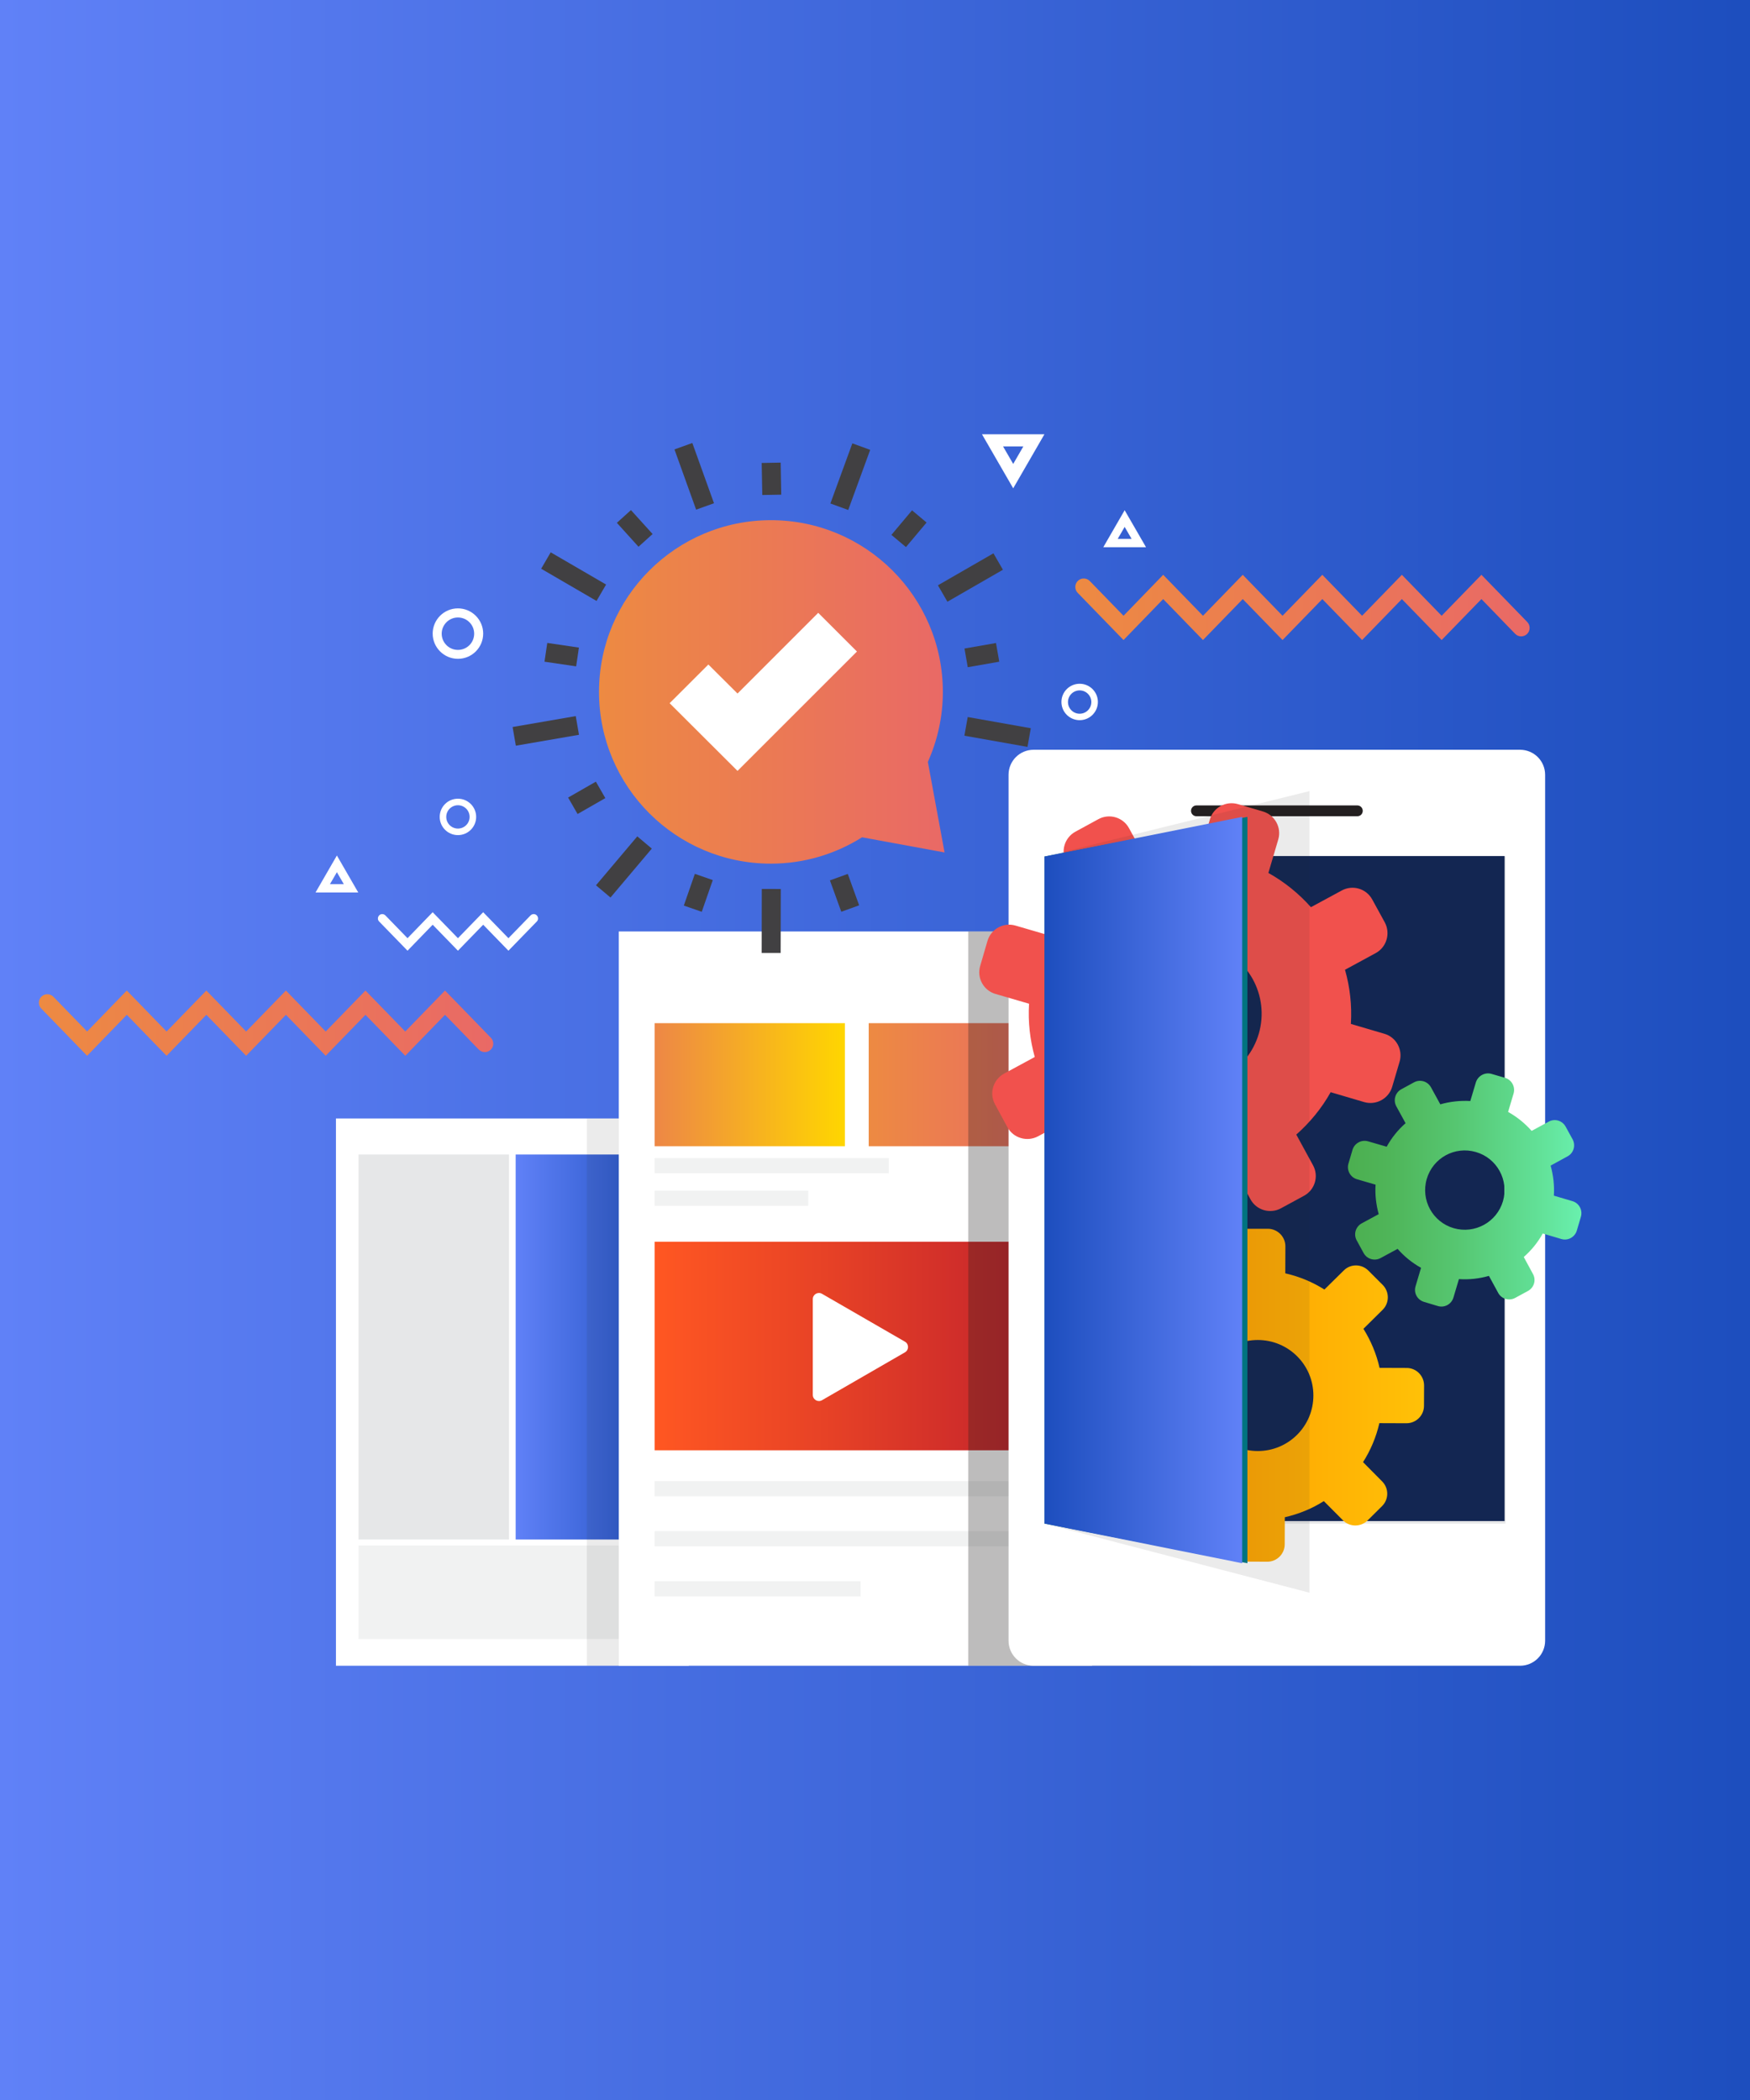 <svg width="270" height="324" viewBox="0 0 270 324" fill="none" xmlns="http://www.w3.org/2000/svg">
<rect x="0" y="0" width="270" height="324" fill="#333333" stroke="none"/>
<rect width="270" height="324" fill="url(#paint0_linear)"/>
<path d="M106.259 172.563H51.831V257H106.259V172.563Z" fill="white"/>
<path d="M78.532 178.124H55.317V237.526H78.532V178.124Z" fill="#E6E7E8"/>
<path d="M102.788 238.448H55.317V252.874H102.788V238.448Z" fill="#F1F2F2"/>
<path d="M102.773 178.124H79.558V237.526H102.773V178.124Z" fill="url(#paint1_linear)"/>
<g opacity="0.3">
<path opacity="0.3" d="M103.33 172.563H90.543V257H103.33V172.563Z" fill="#231F20"/>
</g>
<path d="M168.494 143.711H95.464V257H168.494V143.711Z" fill="white"/>
<path d="M130.354 157.859H101.001V176.851H130.354V157.859Z" fill="url(#paint2_linear)"/>
<path d="M163.383 157.859H134.03V176.851H163.383V157.859Z" fill="url(#paint3_linear)"/>
<path d="M137.135 178.679H101.001V181.02H137.135V178.679Z" fill="#F1F2F2"/>
<path d="M164.554 228.513H101.001V230.854H164.554V228.513Z" fill="#F1F2F2"/>
<path d="M164.554 236.238H101.001V238.579H164.554V236.238Z" fill="#F1F2F2"/>
<path d="M132.77 243.963H101.001V246.304H132.77V243.963Z" fill="#F1F2F2"/>
<path d="M124.7 183.698H101.001V186.039H124.7V183.698Z" fill="#F1F2F2"/>
<path d="M164.554 191.584H101.001V223.758H164.554V191.584Z" fill="url(#paint4_linear)"/>
<path d="M139.625 207.005L126.824 199.617C126.194 199.251 125.403 199.704 125.403 200.436V215.213C125.403 215.945 126.194 216.399 126.824 216.033L139.625 208.644C140.255 208.278 140.255 207.371 139.625 207.005L126.824 199.617C126.194 199.251 125.403 199.704 125.403 200.436V215.213C125.403 215.945 126.194 216.399 126.824 216.033L139.625 208.644C140.255 208.278 140.255 207.371 139.625 207.005Z" fill="white"/>
<path opacity="0.3" d="M183.742 143.711H149.395V257H183.742V143.711Z" fill="#231F20"/>
<path d="M234.523 257H159.472C157.333 257 155.605 255.273 155.605 253.137V119.54C155.605 117.404 157.333 115.678 159.472 115.678H234.523C236.662 115.678 238.39 117.404 238.39 119.54V253.137C238.39 255.273 236.662 257 234.523 257Z" fill="white"/>
<path d="M230.627 132.635H163.383V234.995H230.627V132.635Z" fill="white"/>
<path d="M209.418 125.934H184.592C184.123 125.934 183.757 125.554 183.757 125.1C183.757 124.632 184.137 124.266 184.592 124.266H209.418C209.887 124.266 210.253 124.647 210.253 125.1C210.253 125.568 209.887 125.934 209.418 125.934Z" fill="#231F20"/>
<path d="M232.268 132.152H161.156V235.068H232.268V132.152Z" fill="#E6E7E8"/>
<path d="M168.404 132.075L168.404 234.677L232.138 234.677L232.138 132.075L168.404 132.075Z" fill="#132652"/>
<path d="M189.835 192.33L189.821 196.5C187.653 196.998 185.617 197.846 183.801 199.002L180.842 196.047C179.787 194.993 178.074 194.978 177.019 196.032L174.807 198.241C173.753 199.295 173.753 201.007 174.793 202.06L177.751 205.015C176.594 206.83 175.745 208.863 175.247 211.029H171.072C169.578 211.029 168.363 212.243 168.363 213.736V216.852C168.363 218.344 169.578 219.559 171.072 219.559H175.247C175.73 221.695 176.565 223.685 177.693 225.484L174.719 228.425C173.665 229.479 173.636 231.191 174.705 232.244L176.902 234.468C177.942 235.521 179.67 235.536 180.725 234.483L183.698 231.542C185.514 232.698 187.55 233.561 189.703 234.058L189.689 238.228C189.674 239.721 190.89 240.935 192.384 240.935L195.504 240.95C196.998 240.964 198.213 239.75 198.213 238.257L198.228 234.088C200.41 233.59 202.432 232.756 204.248 231.6L207.207 234.57C208.247 235.624 209.96 235.624 211.015 234.57L213.227 232.376C214.296 231.322 214.296 229.61 213.241 228.557L210.297 225.587C211.454 223.773 212.318 221.739 212.816 219.573L216.991 219.588C218.485 219.588 219.701 218.388 219.701 216.896L219.715 213.765C219.715 212.272 218.514 211.058 217.035 211.058L212.846 211.043C212.362 208.878 211.498 206.844 210.356 205.015L213.329 202.075C214.384 201.021 214.384 199.309 213.329 198.241L211.117 196.032C210.063 194.978 208.349 194.964 207.309 196.032L204.336 198.958C202.505 197.802 200.484 196.954 198.301 196.456L198.316 192.286C198.316 190.794 197.1 189.594 195.621 189.58H192.486C191.036 189.653 189.835 190.853 189.835 192.33ZM202.637 215.301C202.637 220.042 198.799 223.875 194.054 223.875C189.323 223.875 185.485 220.042 185.485 215.301C185.485 210.575 189.308 206.742 194.054 206.742C198.799 206.742 202.637 210.575 202.637 215.301Z" fill="url(#paint5_linear)"/>
<path d="M227.698 167.018L226.848 169.871C225.266 169.784 223.699 169.959 222.22 170.384L220.784 167.765C220.272 166.828 219.1 166.477 218.163 166.989L216.2 168.057C215.262 168.569 214.926 169.74 215.424 170.676L216.859 173.295C215.702 174.305 214.706 175.534 213.944 176.924L211.073 176.09C210.048 175.797 208.979 176.382 208.671 177.406L208.041 179.543C207.749 180.567 208.334 181.635 209.36 181.942L212.231 182.776C212.128 184.342 212.318 185.863 212.714 187.326L210.092 188.746C209.155 189.258 208.803 190.428 209.316 191.365L210.385 193.325C210.898 194.262 212.069 194.613 213.007 194.101L215.629 192.681C216.639 193.837 217.855 194.832 219.246 195.608L218.397 198.461C218.089 199.485 218.675 200.553 219.701 200.86L221.839 201.504C222.864 201.811 223.934 201.226 224.241 200.202L225.091 197.349C226.687 197.451 228.24 197.276 229.719 196.851L231.155 199.485C231.667 200.421 232.839 200.758 233.776 200.246L235.739 199.178C236.691 198.666 237.028 197.495 236.515 196.559L235.095 193.94C236.252 192.915 237.248 191.716 238.024 190.311L240.88 191.16C241.905 191.467 242.975 190.882 243.282 189.858L243.912 187.721C244.205 186.697 243.634 185.629 242.609 185.322L239.738 184.473C239.84 182.893 239.65 181.328 239.24 179.835L241.862 178.401C242.799 177.889 243.136 176.719 242.623 175.768L241.554 173.822C241.041 172.885 239.87 172.534 238.932 173.061L236.31 174.48C235.285 173.324 234.069 172.329 232.678 171.554L233.527 168.701C233.82 167.677 233.234 166.609 232.224 166.301L230.071 165.672C229.075 165.409 228.005 165.994 227.698 167.018ZM231.887 185.322C230.935 188.57 227.537 190.428 224.285 189.492C221.033 188.541 219.173 185.146 220.125 181.898C221.077 178.65 224.461 176.792 227.712 177.743C230.964 178.679 232.824 182.088 231.887 185.322Z" fill="url(#paint6_linear)"/>
<path d="M186.671 126.417L185.148 131.582C182.277 131.406 179.45 131.728 176.785 132.504L174.192 127.778C173.269 126.081 171.146 125.466 169.461 126.388L165.917 128.319C164.232 129.241 163.602 131.362 164.525 133.045L167.118 137.771C165.038 139.6 163.236 141.809 161.845 144.311L156.674 142.804C154.829 142.263 152.895 143.331 152.353 145.174L151.226 149.037C150.684 150.88 151.753 152.826 153.598 153.353L158.769 154.86C158.593 157.669 158.915 160.449 159.648 163.083L154.917 165.643C153.232 166.565 152.588 168.672 153.51 170.369L155.429 173.91C156.337 175.592 158.461 176.221 160.16 175.314L164.906 172.754C166.737 174.846 168.934 176.646 171.438 178.05L169.901 183.215C169.344 185.059 170.413 187.005 172.259 187.546L176.126 188.702C177.971 189.243 179.904 188.19 180.461 186.346L181.984 181.196C184.855 181.372 187.667 181.064 190.333 180.289L192.926 185.029C193.834 186.712 195.958 187.341 197.642 186.419L201.172 184.503C202.886 183.581 203.501 181.459 202.578 179.777L200 175.051C202.08 173.207 203.896 171.027 205.302 168.511L210.458 170.032C212.304 170.574 214.252 169.52 214.794 167.677L215.936 163.814C216.478 161.971 215.424 160.025 213.593 159.498L208.422 157.976C208.598 155.109 208.276 152.285 207.514 149.622L212.26 147.047C213.944 146.125 214.559 144.004 213.651 142.306L211.718 138.78C210.795 137.083 208.671 136.469 206.987 137.405L202.256 139.965C200.41 137.888 198.213 136.088 195.694 134.684L197.217 129.519C197.759 127.675 196.69 125.744 194.859 125.203L190.978 124.061C189.132 123.535 187.199 124.588 186.671 126.417ZM194.215 159.483C192.501 165.351 186.364 168.716 180.49 167.004C174.632 165.292 171.277 159.162 172.991 153.294C174.705 147.442 180.827 144.077 186.686 145.789C192.56 147.501 195.914 153.631 194.215 159.483Z" fill="#F1514D"/>
<g opacity="0.3">
<path opacity="0.3" d="M202.036 245.734L161.156 235.068V132.153L202.036 122.057V245.734Z" fill="#231F20"/>
</g>
<path d="M192.457 241.184L161.156 235.068V132.152L192.457 126.037V241.184Z" fill="#007380"/>
<path d="M191.651 241.184L161.156 235.068V132.152L191.651 126.037V241.184Z" fill="url(#paint7_linear)"/>
<path d="M145.733 131.523L143.155 117.551C144.634 114.244 145.469 110.601 145.469 106.753C145.469 92.122 133.59 80.256 118.943 80.256C104.296 80.256 92.418 92.122 92.418 106.753C92.418 121.384 104.296 133.25 118.943 133.25C124.114 133.25 128.933 131.743 133.005 129.182L145.733 131.523Z" fill="url(#paint8_linear)"/>
<path d="M113.788 118.94L103.315 108.494L109.291 102.524L113.788 107.001L126.238 94.55L132.214 100.52L113.788 118.94Z" fill="white"/>
<path d="M120.447 71.375L117.518 71.428L117.608 76.373L120.536 76.32L120.447 71.375Z" fill="#414042"/>
<path d="M131.506 68.403L128.117 77.68L130.868 78.683L134.258 69.406L131.506 68.403Z" fill="#414042"/>
<path d="M140.714 78.737L137.531 82.525L139.775 84.406L142.958 80.618L140.714 78.737Z" fill="#414042"/>
<path d="M153.274 85.37L144.709 90.303L146.173 92.838L154.737 87.905L153.274 85.37Z" fill="#414042"/>
<path d="M153.667 99.208L148.805 100.06L149.311 102.942L154.173 102.09L153.667 99.208Z" fill="#414042"/>
<path d="M149.304 110.628L148.792 113.509L158.526 115.236L159.039 112.355L149.304 110.628Z" fill="#414042"/>
<path d="M130.8 134.835L128.045 135.83L129.799 140.673L132.554 139.677L130.8 134.835Z" fill="#414042"/>
<path d="M117.535 137.152L117.516 147.028L120.445 147.034L120.465 137.158L117.535 137.152Z" fill="#414042"/>
<path d="M107.206 134.824L105.504 139.717L108.271 140.677L109.973 135.784L107.206 134.824Z" fill="#414042"/>
<path d="M98.325 129.04L91.951 136.589L94.19 138.475L100.564 130.926L98.325 129.04Z" fill="#414042"/>
<path d="M91.935 120.599L87.653 123.053L89.111 125.591L93.393 123.137L91.935 120.599Z" fill="#414042"/>
<path d="M88.83 110.484L79.088 112.167L79.587 115.05L89.329 113.368L88.83 110.484Z" fill="#414042"/>
<path d="M84.435 99.196L84.008 102.091L88.891 102.809L89.318 99.914L84.435 99.196Z" fill="#414042"/>
<path d="M84.966 85.218L83.493 87.747L92.037 92.717L93.511 90.188L84.966 85.218Z" fill="#414042"/>
<path d="M97.346 78.702L95.173 80.664L98.512 84.355L100.686 82.392L97.346 78.702Z" fill="#414042"/>
<path d="M106.817 68.348L104.06 69.337L107.402 78.632L110.159 77.642L106.817 68.348Z" fill="#414042"/>
<path d="M173.343 98.75L166.268 91.463C165.77 90.951 165.785 90.117 166.297 89.62C166.81 89.123 167.645 89.137 168.143 89.649L173.343 95.004L179.465 88.684L185.602 95.004L191.739 88.684L197.876 95.004L204.014 88.684L210.151 95.004L216.288 88.684L222.425 95.004L228.562 88.684L235.637 95.97C236.135 96.482 236.12 97.316 235.607 97.813C235.095 98.311 234.26 98.311 233.762 97.784L228.562 92.429L222.425 98.75L216.288 92.429L210.151 98.75L204.014 92.429L197.876 98.75L191.739 92.429L185.602 98.75L179.465 92.429L173.343 98.75Z" fill="url(#paint9_linear)"/>
<path d="M13.441 162.892L6.366 155.606C5.868 155.094 5.883 154.26 6.395 153.763C6.908 153.265 7.743 153.28 8.241 153.792L13.441 159.147L19.563 152.826L25.7 159.147L31.837 152.826L37.974 159.147L44.112 152.826L50.249 159.147L56.386 152.826L62.523 159.147L68.66 152.826L75.735 160.112C76.233 160.625 76.233 161.459 75.705 161.956C75.193 162.453 74.358 162.439 73.86 161.927L68.66 156.572L62.523 162.892L56.386 156.572L50.249 162.892L44.112 156.572L37.974 162.892L31.837 156.572L25.7 162.892L19.563 156.572L13.441 162.892Z" fill="url(#paint10_linear)"/>
<path d="M166.576 111.113C165.023 111.113 163.763 109.855 163.763 108.304C163.763 106.753 165.023 105.495 166.576 105.495C168.128 105.495 169.388 106.753 169.388 108.304C169.388 109.855 168.128 111.113 166.576 111.113ZM166.576 106.519C165.58 106.519 164.774 107.324 164.774 108.318C164.774 109.313 165.58 110.118 166.576 110.118C167.572 110.118 168.377 109.313 168.377 108.318C168.377 107.324 167.572 106.519 166.576 106.519Z" fill="white"/>
<path d="M70.652 128.846C69.1 128.846 67.84 127.588 67.84 126.037C67.84 124.486 69.1 123.228 70.652 123.228C72.205 123.228 73.464 124.486 73.464 126.037C73.464 127.588 72.205 128.846 70.652 128.846ZM70.652 124.237C69.656 124.237 68.85 125.042 68.85 126.037C68.85 127.032 69.656 127.836 70.652 127.836C71.648 127.836 72.454 127.032 72.454 126.037C72.454 125.042 71.648 124.237 70.652 124.237Z" fill="white"/>
<path d="M70.652 101.647C68.514 101.647 66.756 99.906 66.756 97.755C66.756 95.618 68.499 93.863 70.652 93.863C72.791 93.863 74.548 95.604 74.548 97.755C74.548 99.906 72.805 101.647 70.652 101.647ZM70.652 95.267C69.275 95.267 68.147 96.394 68.147 97.769C68.147 99.145 69.261 100.271 70.652 100.271C72.044 100.271 73.157 99.159 73.157 97.769C73.157 96.379 72.029 95.267 70.652 95.267Z" fill="white"/>
<path d="M176.814 84.426H170.223L173.518 78.72L176.814 84.426ZM172.449 83.138H174.588L173.518 81.295L172.449 83.138Z" fill="white"/>
<path d="M55.273 137.698H48.681L51.977 131.992L55.273 137.698ZM50.908 136.41H53.046L51.977 134.567L50.908 136.41Z" fill="white"/>
<path d="M156.323 75.34L151.504 67H161.142L156.323 75.34ZM156.323 71.579L157.89 68.873H154.755L156.323 71.579Z" fill="white"/>
<path d="M62.874 146.681L58.495 142.175C58.231 141.911 58.246 141.487 58.51 141.224C58.773 140.96 59.198 140.975 59.462 141.238L62.874 144.75L66.756 140.741L70.652 144.75L74.548 140.741L78.444 144.75L81.857 141.238C82.121 140.975 82.546 140.96 82.809 141.224C83.073 141.487 83.087 141.911 82.824 142.175L78.444 146.681L74.548 142.672L70.652 146.681L66.756 142.672L62.874 146.681Z" fill="white"/>
<defs>
<linearGradient id="paint0_linear" x1="0.01" y1="161.994" x2="270.024" y2="161.994" gradientUnits="userSpaceOnUse">
<stop stop-color="#6081F7"/>
<stop offset="0.996" stop-color="#1D4EBE"/>
</linearGradient>
<linearGradient id="paint1_linear" x1="79.558" y1="207.824" x2="102.775" y2="207.824" gradientUnits="userSpaceOnUse">
<stop stop-color="#6081F7"/>
<stop offset="0.996" stop-color="#1D4EBE"/>
</linearGradient>
<linearGradient id="paint2_linear" x1="101.002" y1="167.349" x2="130.377" y2="167.349" gradientUnits="userSpaceOnUse">
<stop offset="0" stop-color="#ED8746"/>
<stop offset="1" stop-color="#FFD600"/>
</linearGradient>
<linearGradient id="paint3_linear" x1="134.049" y1="167.348" x2="163.394" y2="167.348" gradientUnits="userSpaceOnUse">
<stop stop-color="#ED8A42"/>
<stop offset="1" stop-color="#E96966"/>
</linearGradient>
<linearGradient id="paint4_linear" x1="101.005" y1="207.674" x2="164.552" y2="207.674" gradientUnits="userSpaceOnUse">
<stop stop-color="#FF5722"/>
<stop offset="0.413" stop-color="#E74226"/>
<stop offset="1" stop-color="#BE1E2D"/>
</linearGradient>
<linearGradient id="paint5_linear" x1="168.363" y1="215.317" x2="219.754" y2="215.317" gradientUnits="userSpaceOnUse">
<stop offset="0.221" stop-color="#FF9800"/>
<stop offset="0.424" stop-color="#FFA402"/>
<stop offset="1" stop-color="#FFC107"/>
</linearGradient>
<linearGradient id="paint6_linear" x1="207.983" y1="183.612" x2="243.998" y2="183.612" gradientUnits="userSpaceOnUse">
<stop stop-color="#4CAF50"/>
<stop offset="0.177" stop-color="#4FB559"/>
<stop offset="0.464" stop-color="#56C671"/>
<stop offset="0.823" stop-color="#62E198"/>
<stop offset="1" stop-color="#69F0AE"/>
</linearGradient>
<linearGradient id="paint7_linear" x1="161.157" y1="183.608" x2="191.654" y2="183.608" gradientUnits="userSpaceOnUse">
<stop stop-color="#1D4EBE"/>
<stop offset="1" stop-color="#6081F7"/>
</linearGradient>
<linearGradient id="paint8_linear" x1="92.452" y1="106.734" x2="145.754" y2="106.734" gradientUnits="userSpaceOnUse">
<stop stop-color="#ED8A42"/>
<stop offset="1" stop-color="#E96966"/>
</linearGradient>
<linearGradient id="paint9_linear" x1="165.949" y1="93.713" x2="236.028" y2="93.713" gradientUnits="userSpaceOnUse">
<stop stop-color="#ED8A42"/>
<stop offset="1" stop-color="#E96966"/>
</linearGradient>
<linearGradient id="paint10_linear" x1="6.047" y1="157.856" x2="76.132" y2="157.856" gradientUnits="userSpaceOnUse">
<stop stop-color="#ED8A42"/>
<stop offset="1" stop-color="#E96966"/>
</linearGradient>
</defs>
</svg>
